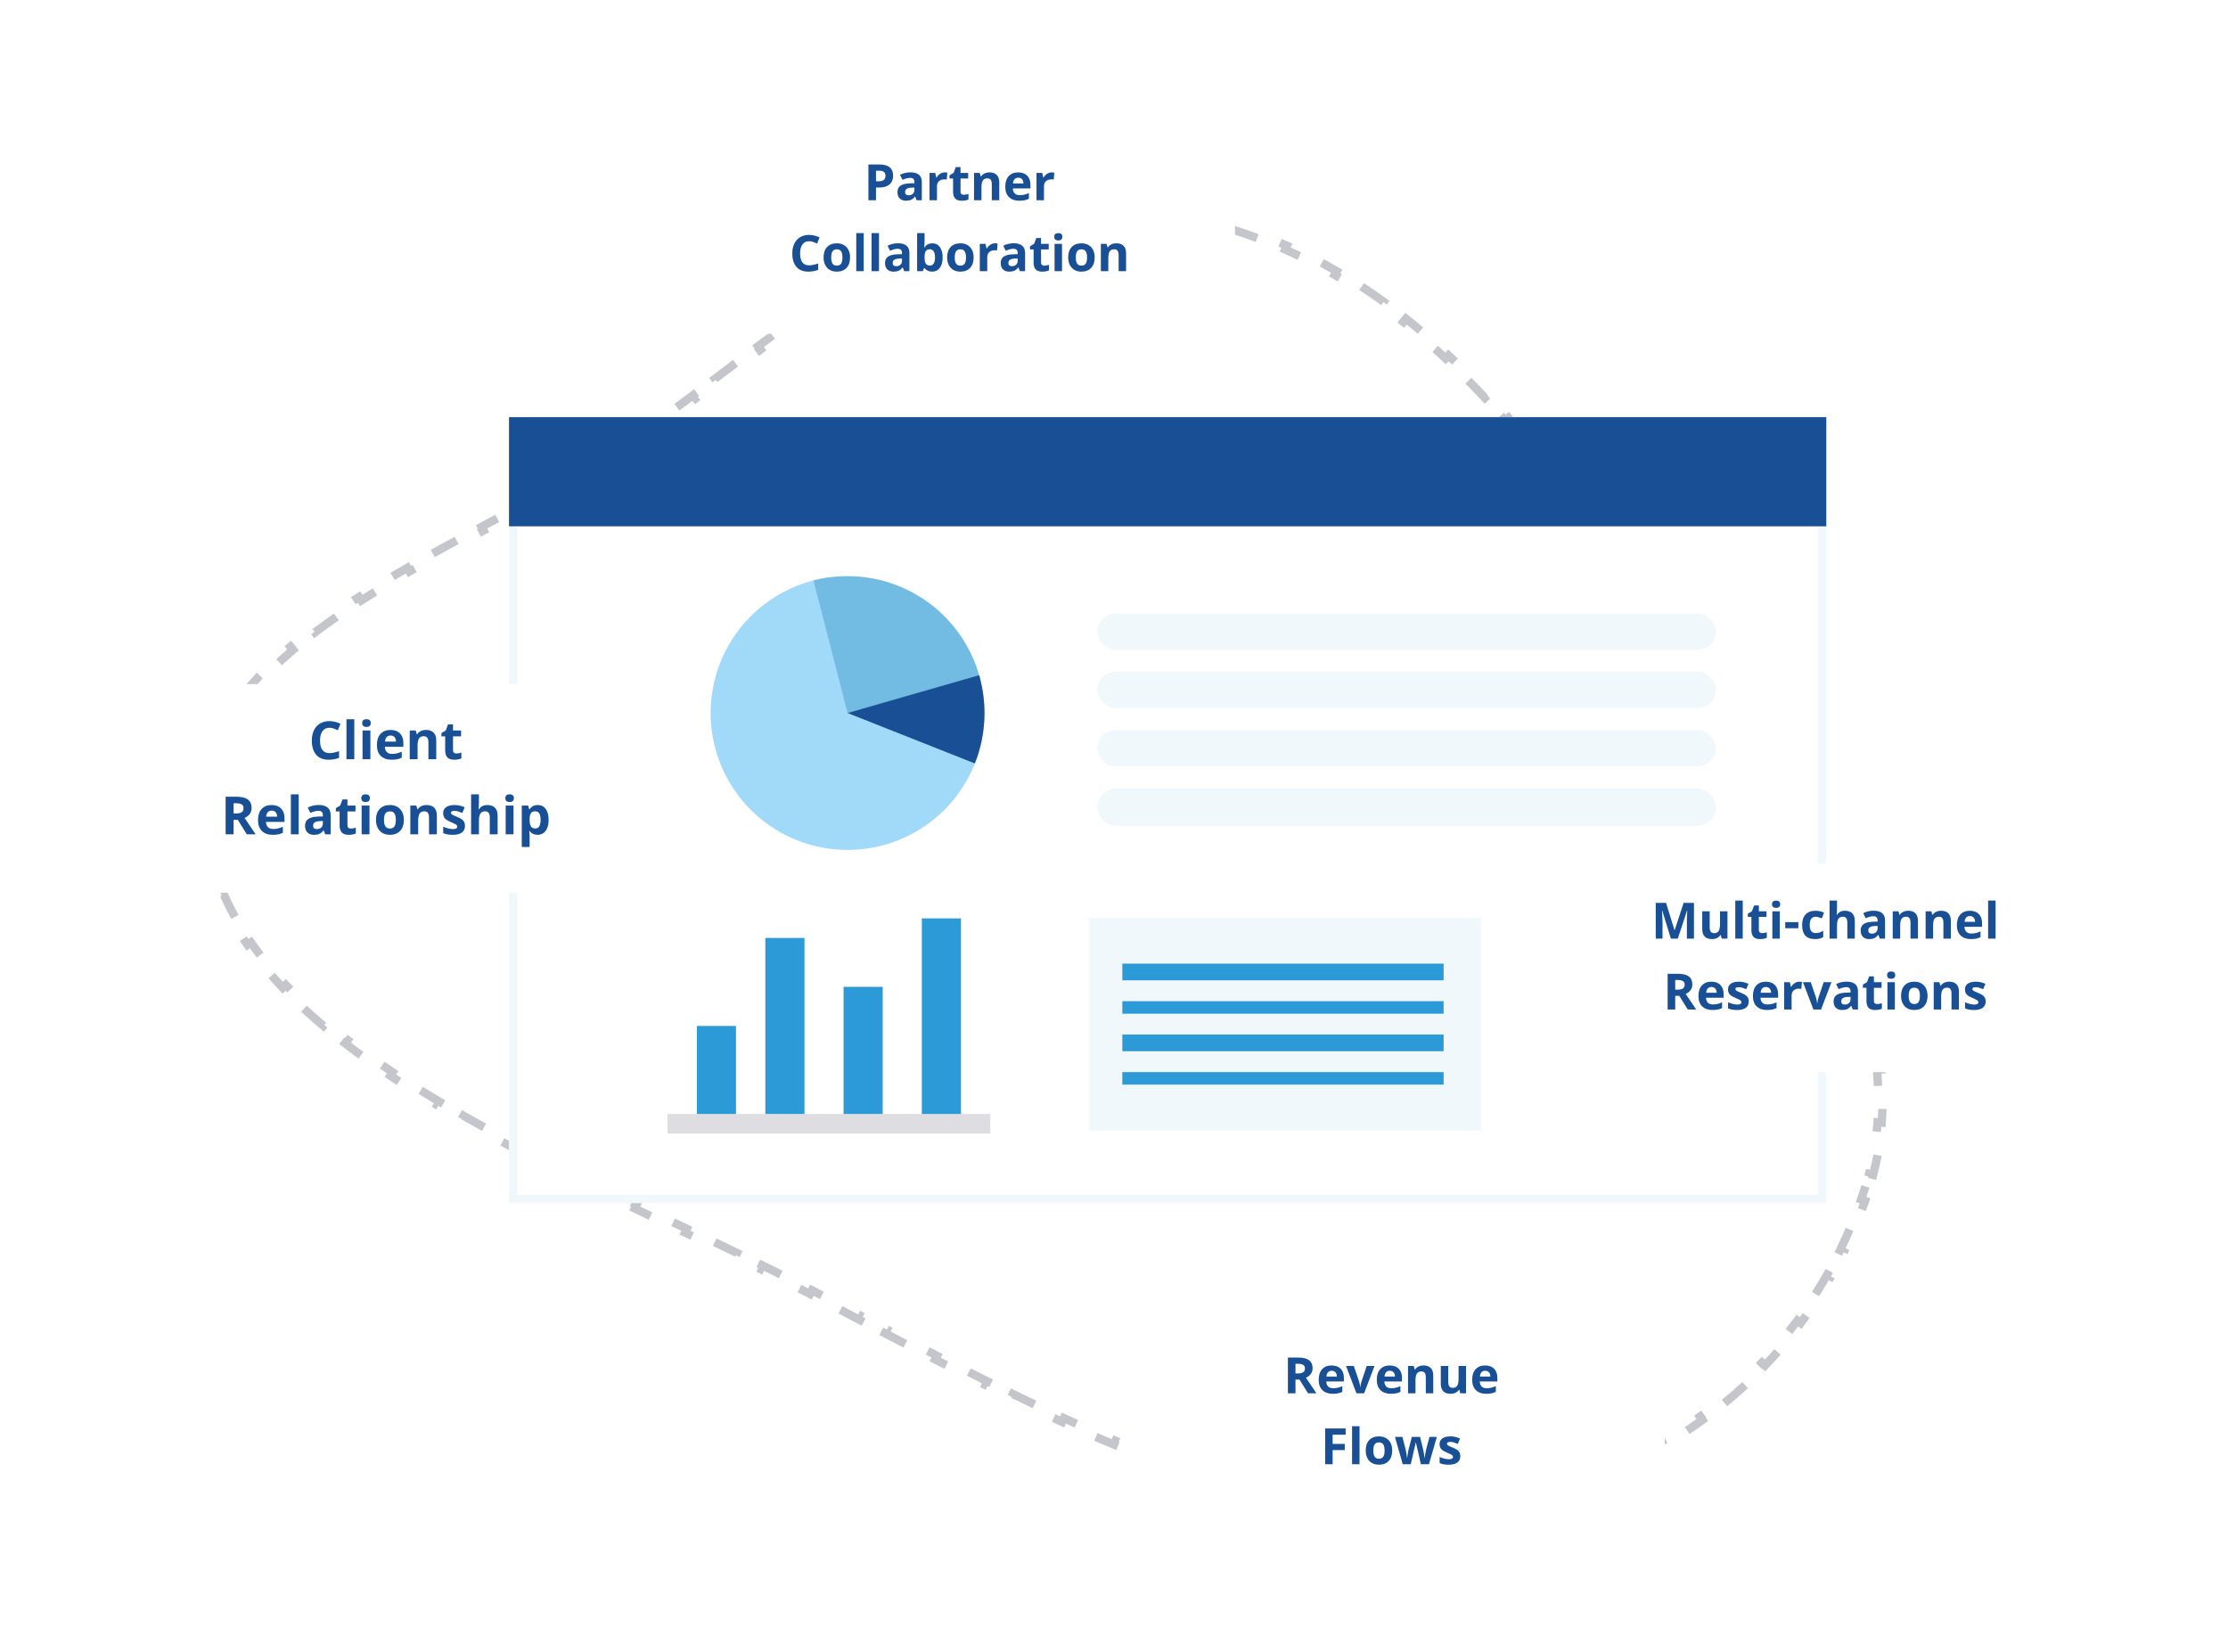 <?xml version="1.0" encoding="UTF-8"?> <svg xmlns="http://www.w3.org/2000/svg" width="534" height="396" viewBox="0 0 534 396" fill="none"><path d="M447.105 284.404C446.777 285.452 446.433 286.495 446.073 287.532L447.018 287.86C446.293 289.953 445.505 292.025 444.655 294.073L443.731 293.689C442.89 295.716 441.987 297.719 441.024 299.694L441.922 300.133C440.952 302.122 439.92 304.084 438.828 306.016L437.957 305.524C436.878 307.432 435.74 309.31 434.542 311.155L435.381 311.699C434.177 313.554 432.913 315.375 431.591 317.16L430.787 316.565C429.484 318.324 428.124 320.048 426.706 321.734L427.471 322.378C426.05 324.067 424.571 325.719 423.037 327.33L422.313 326.64C420.805 328.222 419.242 329.764 417.625 331.263L418.305 331.997C416.688 333.496 415.017 334.953 413.292 336.364L412.659 335.59C410.97 336.972 409.229 338.311 407.437 339.603L408.021 340.414C406.236 341.701 404.401 342.942 402.515 344.135L401.981 343.29C400.138 344.456 398.246 345.576 396.306 346.647L396.79 347.522C394.868 348.583 392.899 349.597 390.884 350.561L390.453 349.659C388.488 350.598 386.478 351.49 384.425 352.332L384.804 353.257C382.775 354.089 380.703 354.872 378.589 355.605L378.262 354.66C376.206 355.373 374.108 356.037 371.971 356.651L372.247 357.612C370.143 358.217 368 358.774 365.819 359.28L365.593 358.306C363.473 358.798 361.316 359.242 359.123 359.637L359.3 360.622C357.147 361.009 354.96 361.35 352.738 361.641L352.608 360.65C351.521 360.792 350.425 360.923 349.321 361.042C348.205 361.162 347.089 361.265 345.972 361.351L346.049 362.348C343.793 362.522 341.534 362.628 339.274 362.67L339.255 361.67C337.015 361.711 334.773 361.689 332.528 361.606L332.491 362.605C330.235 362.522 327.978 362.378 325.719 362.176L325.808 361.18C323.58 360.982 321.35 360.727 319.118 360.419L318.981 361.41C316.749 361.102 314.516 360.742 312.283 360.333L312.463 359.349C310.262 358.945 308.059 358.494 305.856 357.997L305.636 358.972C303.44 358.477 301.244 357.938 299.048 357.357L299.304 356.39C297.138 355.817 294.972 355.204 292.805 354.553L292.517 355.511C290.362 354.863 288.207 354.179 286.052 353.46L286.368 352.512C284.241 351.803 282.114 351.06 279.988 350.287L279.646 351.227C277.529 350.458 275.412 349.658 273.296 348.832L273.66 347.9C271.569 347.083 269.478 346.24 267.388 345.372L267.004 346.295C264.923 345.431 262.843 344.543 260.764 343.634L261.165 342.718C259.104 341.817 257.044 340.895 254.985 339.954L254.569 340.864C252.517 339.927 250.467 338.972 248.418 338.001L248.846 337.097C246.81 336.133 244.776 335.154 242.743 334.161L242.305 335.06C240.275 334.069 238.248 333.066 236.223 332.052L236.67 331.158C234.652 330.148 232.636 329.128 230.621 328.1L230.167 328.991C228.153 327.963 226.142 326.928 224.133 325.888L224.593 325C222.586 323.961 220.581 322.916 218.578 321.869L218.115 322.755C216.109 321.706 214.106 320.655 212.106 319.603L212.572 318.718C211.201 317.997 209.831 317.276 208.462 316.556C207.831 316.223 207.199 315.891 206.568 315.559L206.103 316.444C204.097 315.388 202.094 314.335 200.095 313.287L200.559 312.402C199.557 311.876 198.555 311.352 197.554 310.829C196.574 310.317 195.588 309.806 194.597 309.296L194.139 310.185C192.175 309.174 190.19 308.167 188.188 307.162L188.637 306.268C186.658 305.275 184.662 304.284 182.652 303.295L182.211 304.192C180.224 303.214 178.224 302.238 176.214 301.262L176.65 300.362C174.655 299.394 172.65 298.426 170.637 297.458L170.203 298.359C168.204 297.397 166.197 296.435 164.186 295.472L164.618 294.57C163.84 294.197 163.061 293.825 162.282 293.452C161.056 292.864 159.828 292.276 158.599 291.687L158.167 292.589C156.162 291.628 154.156 290.666 152.151 289.7L152.585 288.799C150.581 287.834 148.579 286.866 146.581 285.894L146.144 286.793C144.141 285.819 142.142 284.841 140.151 283.858L140.593 282.962C138.596 281.976 136.606 280.986 134.627 279.991L134.177 280.884C132.184 279.882 130.201 278.874 128.23 277.859L128.688 276.97C126.705 275.949 124.736 274.922 122.783 273.887L122.315 274.77C120.339 273.723 118.379 272.668 116.439 271.604L116.919 270.727C114.961 269.654 113.022 268.571 111.107 267.479L110.612 268.347C108.665 267.237 106.741 266.116 104.845 264.984L105.358 264.126C103.437 262.979 101.545 261.821 99.684 260.651L99.152 261.498C97.251 260.302 95.382 259.093 93.549 257.87L94.105 257.038C92.243 255.795 90.42 254.538 88.639 253.266L88.058 254.08C86.227 252.772 84.441 251.447 82.702 250.105L83.313 249.314C81.543 247.947 79.823 246.562 78.159 245.158L77.514 245.922C75.789 244.466 74.121 242.989 72.516 241.488L73.199 240.758C71.564 239.229 69.996 237.677 68.499 236.1L67.774 236.788C66.222 235.153 64.746 233.491 63.352 231.799L64.123 231.163C62.706 229.445 61.376 227.698 60.137 225.92L59.317 226.491C58.03 224.645 56.841 222.764 55.755 220.846L56.625 220.353C55.538 218.434 54.557 216.479 53.689 214.486L52.772 214.885C51.882 212.842 51.108 210.759 50.458 208.633L51.414 208.34C51.095 207.296 50.805 206.242 50.547 205.177C50.279 204.07 50.052 202.979 49.863 201.903L48.878 202.075C48.475 199.772 48.247 197.533 48.183 195.355L49.182 195.326C49.116 193.063 49.231 190.87 49.514 188.741L48.522 188.61C48.824 186.341 49.311 184.141 49.968 182.005L50.924 182.3C51.572 180.196 52.39 178.154 53.364 176.167L52.466 175.727C53.45 173.72 54.588 171.771 55.865 169.875L56.694 170.433C57.91 168.628 59.257 166.868 60.721 165.149L59.96 164.501C61.398 162.813 62.945 161.168 64.589 159.559L65.288 160.274C66.852 158.743 68.507 157.245 70.243 155.775L69.596 155.012C71.291 153.577 73.059 152.171 74.891 150.789L75.493 151.587C77.254 150.259 79.076 148.953 80.949 147.666L80.383 146.841C82.223 145.577 84.111 144.333 86.038 143.104L86.576 143.948C88.45 142.753 90.362 141.574 92.306 140.406L91.791 139.549C93.711 138.396 95.659 137.254 97.63 136.123L98.128 136.99C100.071 135.874 102.035 134.767 104.014 133.666L103.528 132.792C105.493 131.699 107.472 130.612 109.457 129.529L109.936 130.407C111.914 129.328 113.898 128.253 115.883 127.179L115.407 126.3C115.729 126.125 116.052 125.951 116.374 125.776C118.038 124.876 119.701 123.976 121.358 123.076L121.836 123.954C123.828 122.872 125.812 121.788 127.782 120.7L127.299 119.825C129.287 118.727 131.259 117.626 133.208 116.518L133.702 117.387C135.683 116.261 137.642 115.128 139.57 113.985L139.059 113.125C141.024 111.96 142.955 110.786 144.845 109.599L145.377 110.445C146.34 109.84 147.292 109.232 148.234 108.62C149.14 108.03 150.043 107.433 150.944 106.828L150.387 105.998C152.173 104.8 153.95 103.573 155.72 102.325L156.296 103.142C158.059 101.898 159.815 100.633 161.565 99.353L160.975 98.546C162.713 97.275 164.446 95.989 166.178 94.692L166.777 95.493C168.504 94.201 170.228 92.899 171.952 91.594L171.349 90.797C172.112 90.22 172.875 89.642 173.638 89.064C174.594 88.339 175.552 87.613 176.51 86.888L177.113 87.686C178.833 86.385 180.555 85.087 182.282 83.797L181.684 82.996C183.413 81.704 185.148 80.419 186.891 79.148L187.48 79.956C189.221 78.686 190.969 77.43 192.727 76.193L192.152 75.375C193.919 74.132 195.696 72.908 197.487 71.709L198.043 72.54C199.832 71.342 201.633 70.169 203.449 69.028L202.916 68.181C204.746 67.031 206.591 65.912 208.454 64.829L208.956 65.694C210.813 64.615 212.687 63.573 214.581 62.574L214.115 61.69C216.025 60.683 217.955 59.719 219.909 58.804L220.333 59.709C222.271 58.801 224.231 57.943 226.216 57.139L225.841 56.212C227.836 55.403 229.857 54.649 231.906 53.956L232.227 54.903C234.243 54.22 236.286 53.597 238.358 53.038L238.097 52.072C240.169 51.514 242.271 51.019 244.404 50.594L244.6 51.574C246.672 51.161 248.775 50.814 250.911 50.538L250.783 49.546C252.898 49.273 255.044 49.07 257.225 48.94L257.284 49.938C259.388 49.813 261.524 49.758 263.693 49.777L263.702 48.777C265.825 48.796 267.979 48.885 270.167 49.049L270.093 50.046C272.182 50.202 274.303 50.427 276.457 50.724L276.594 49.734C278.688 50.023 280.814 50.38 282.971 50.808L282.777 51.789C283.823 51.996 284.878 52.221 285.941 52.463C287.033 52.712 288.116 52.974 289.19 53.25L289.439 52.282C291.628 52.844 293.778 53.461 295.89 54.131L295.588 55.085C297.72 55.761 299.814 56.491 301.871 57.273L302.226 56.338C304.334 57.139 306.403 57.993 308.435 58.898L308.028 59.811C310.068 60.719 312.071 61.679 314.038 62.687L314.494 61.797C316.494 62.822 318.457 63.897 320.385 65.018L319.883 65.882C321.808 67.001 323.698 68.168 325.555 69.378L326.101 68.54C327.979 69.764 329.823 71.032 331.635 72.341L331.049 73.152C332.852 74.455 334.623 75.799 336.365 77.182L336.986 76.398C338.739 77.79 340.461 79.22 342.155 80.685L341.501 81.442C343.182 82.896 344.836 84.386 346.463 85.909L347.146 85.178C348.779 86.706 350.386 88.266 351.967 89.854L351.258 90.56C352.828 92.136 354.373 93.741 355.895 95.372L356.626 94.689C358.152 96.324 359.654 97.983 361.136 99.665L360.385 100.326C361.857 101.998 363.308 103.691 364.741 105.405L365.508 104.763C366.943 106.48 368.358 108.215 369.755 109.966L368.974 110.59C370.365 112.333 371.739 114.093 373.097 115.866L373.891 115.258C375.252 117.035 376.597 118.824 377.929 120.624L377.125 121.219C378.453 123.015 379.768 124.822 381.071 126.636L381.883 126.053C383.19 127.873 384.484 129.7 385.768 131.531L384.949 132.105C386.234 133.938 387.508 135.776 388.774 137.615L389.598 137.048C390.87 138.896 392.133 140.746 393.389 142.593L392.561 143.155C393.823 145.011 395.077 146.865 396.325 148.715L397.154 148.155C397.864 149.206 398.571 150.255 399.278 151.302C399.822 152.11 400.366 152.917 400.91 153.721L400.081 154.281C401.339 156.145 402.593 158.001 403.845 159.845L404.672 159.283C405.937 161.146 407.2 162.997 408.462 164.832L407.638 165.398C408.274 166.323 408.91 167.244 409.546 168.16C410.151 169.031 410.753 169.902 411.352 170.775L412.176 170.209C413.379 171.961 414.57 173.717 415.748 175.476L414.917 176.032C416.098 177.797 417.265 179.564 418.415 181.334L419.253 180.789C420.413 182.573 421.556 184.36 422.679 186.149L421.832 186.681C422.962 188.482 424.072 190.284 425.16 192.088L426.016 191.572C427.117 193.397 428.195 195.224 429.246 197.051L428.38 197.55C429.441 199.394 430.476 201.239 431.482 203.084L432.36 202.606C433.381 204.48 434.373 206.355 435.331 208.229L434.441 208.684C435.411 210.58 436.346 212.475 437.244 214.369L438.148 213.94C439.064 215.871 439.942 217.801 440.778 219.73L439.86 220.127C440.708 222.082 441.512 224.033 442.269 225.981L443.201 225.619C443.977 227.614 444.704 229.607 445.38 231.596L444.433 231.918C445.116 233.931 445.746 235.939 446.318 237.942L447.279 237.668C447.867 239.728 448.395 241.784 448.859 243.834L447.884 244.055C448.351 246.123 448.753 248.185 449.083 250.238L450.071 250.079C450.411 252.19 450.677 254.293 450.865 256.389L449.869 256.478C450.058 258.581 450.167 260.674 450.192 262.757L451.192 262.745C451.218 264.874 451.156 266.994 451.003 269.104L450.006 269.031C449.854 271.119 449.612 273.195 449.273 275.259L450.26 275.42C449.918 277.507 449.479 279.581 448.939 281.643L447.972 281.39C447.708 282.398 447.419 283.402 447.105 284.404Z" stroke="#8C8E9B" stroke-opacity="0.5" stroke-width="2" stroke-dasharray="6.53 6.53"></path><rect x="122" y="100" width="315.722" height="188.386" fill="white"></rect><rect x="123" y="101" width="313.722" height="186.386" fill="white" stroke="#F0F8FC" stroke-width="2"></rect><rect x="122" y="100" width="315.722" height="26.165" fill="#194F94"></rect><rect x="159.992" y="267.039" width="77.36" height="4.688" fill="#DDDDE2"></rect><rect x="167.022" y="245.938" width="9.377" height="21.098" fill="#2B9AD6"></rect><rect x="183.434" y="224.84" width="9.377" height="42.196" fill="#2B9AD6"></rect><rect x="202.186" y="236.562" width="9.377" height="30.475" fill="#2B9AD6"></rect><rect x="220.943" y="220.152" width="9.377" height="46.885" fill="#2B9AD6"></rect><path d="M198.356 138.457C191.751 139.43 185.6 142.395 180.724 146.955C175.848 151.515 172.479 157.454 171.066 163.979C169.653 170.504 170.263 177.305 172.816 183.474C175.368 189.642 179.742 194.886 185.352 198.505C190.962 202.124 197.543 203.945 204.216 203.727C210.888 203.509 217.335 201.26 222.697 197.282C228.059 193.304 232.08 187.786 234.223 181.463C236.367 175.14 236.531 168.314 234.695 161.896L203.142 170.925L198.356 138.457Z" fill="#A1DAF9"></path><path d="M234.927 162.762C233.855 158.587 231.971 154.665 229.383 151.218C226.796 147.771 223.554 144.868 219.845 142.674C216.135 140.48 212.03 139.039 207.763 138.431C203.496 137.824 199.151 138.063 194.976 139.135L203.138 170.923L234.927 162.762Z" fill="#72BBE2"></path><path d="M233.65 183.013C236.322 176.268 236.685 168.829 234.68 161.857L203.138 170.923L233.65 183.013Z" fill="#194F94"></path><rect x="261" y="220" width="94" height="51" fill="#F0F8FC"></rect><rect x="263" y="147.066" width="148.267" height="8.722" rx="4.361" fill="#F0F8FC"></rect><rect x="263" y="161" width="148.267" height="8.722" rx="4.361" fill="#F0F8FC"></rect><rect x="269" y="257" width="77" height="3" fill="#2B9AD6"></rect><rect x="263" y="175" width="148.267" height="8.722" rx="4.361" fill="#F0F8FC"></rect><rect x="263" y="189" width="148.267" height="8.98" rx="4.49" fill="#F0F8FC"></rect><rect x="269" y="248" width="77" height="4" fill="#2B9AD6"></rect><rect x="269" y="240" width="77" height="3" fill="#2B9AD6"></rect><rect x="269" y="231" width="77" height="4" fill="#2B9AD6"></rect><g filter="url(#filter0_d_1001_14856)"><rect x="374" y="204" width="128" height="50" rx="5" fill="white"></rect></g><path d="M400.469 225L398.406 218.279H398.354C398.428 219.646 398.465 220.559 398.465 221.016V225H396.842V216.434H399.314L401.342 222.984H401.377L403.527 216.434H406V225H404.307V220.945C404.307 220.754 404.309 220.533 404.312 220.283C404.32 220.033 404.348 219.369 404.395 218.291H404.342L402.133 225H400.469ZM412.662 225L412.422 224.162H412.328C412.137 224.467 411.865 224.703 411.514 224.871C411.162 225.035 410.762 225.117 410.312 225.117C409.543 225.117 408.963 224.912 408.572 224.502C408.182 224.088 407.986 223.494 407.986 222.721V218.449H409.773V222.275C409.773 222.748 409.857 223.104 410.025 223.342C410.193 223.576 410.461 223.693 410.828 223.693C411.328 223.693 411.689 223.527 411.912 223.195C412.135 222.859 412.246 222.305 412.246 221.531V218.449H414.033V225H412.662ZM417.695 225H415.908V215.883H417.695V225ZM422.336 223.693C422.648 223.693 423.023 223.625 423.461 223.488V224.818C423.016 225.018 422.469 225.117 421.82 225.117C421.105 225.117 420.584 224.938 420.256 224.578C419.932 224.215 419.77 223.672 419.77 222.949V219.791H418.914V219.035L419.898 218.438L420.414 217.055H421.557V218.449H423.391V219.791H421.557V222.949C421.557 223.203 421.627 223.391 421.768 223.512C421.912 223.633 422.102 223.693 422.336 223.693ZM424.715 216.756C424.715 216.174 425.039 215.883 425.688 215.883C426.336 215.883 426.66 216.174 426.66 216.756C426.66 217.033 426.578 217.25 426.414 217.406C426.254 217.559 426.012 217.635 425.688 217.635C425.039 217.635 424.715 217.342 424.715 216.756ZM426.578 225H424.791V218.449H426.578V225ZM427.879 222.516V221.051H431.025V222.516H427.879ZM434.986 225.117C432.947 225.117 431.928 223.998 431.928 221.76C431.928 220.646 432.205 219.797 432.76 219.211C433.314 218.621 434.109 218.326 435.145 218.326C435.902 218.326 436.582 218.475 437.184 218.771L436.656 220.154C436.375 220.041 436.113 219.949 435.871 219.879C435.629 219.805 435.387 219.768 435.145 219.768C434.215 219.768 433.75 220.428 433.75 221.748C433.75 223.029 434.215 223.67 435.145 223.67C435.488 223.67 435.807 223.625 436.1 223.535C436.393 223.441 436.686 223.297 436.979 223.102V224.631C436.689 224.814 436.396 224.941 436.1 225.012C435.807 225.082 435.436 225.117 434.986 225.117ZM444.549 225H442.762V221.174C442.762 220.229 442.41 219.756 441.707 219.756C441.207 219.756 440.846 219.926 440.623 220.266C440.4 220.605 440.289 221.156 440.289 221.918V225H438.502V215.883H440.289V217.74C440.289 217.885 440.275 218.225 440.248 218.76L440.207 219.287H440.301C440.699 218.646 441.332 218.326 442.199 218.326C442.969 218.326 443.553 218.533 443.951 218.947C444.35 219.361 444.549 219.955 444.549 220.729V225ZM450.549 225L450.203 224.109H450.156C449.855 224.488 449.545 224.752 449.225 224.9C448.908 225.045 448.494 225.117 447.982 225.117C447.354 225.117 446.857 224.938 446.494 224.578C446.135 224.219 445.955 223.707 445.955 223.043C445.955 222.348 446.197 221.836 446.682 221.508C447.17 221.176 447.904 220.992 448.885 220.957L450.021 220.922V220.635C450.021 219.971 449.682 219.639 449.002 219.639C448.479 219.639 447.863 219.797 447.156 220.113L446.564 218.906C447.318 218.512 448.154 218.314 449.072 218.314C449.951 218.314 450.625 218.506 451.094 218.889C451.562 219.271 451.797 219.854 451.797 220.635V225H450.549ZM450.021 221.965L449.33 221.988C448.811 222.004 448.424 222.098 448.17 222.27C447.916 222.441 447.789 222.703 447.789 223.055C447.789 223.559 448.078 223.811 448.656 223.811C449.07 223.811 449.4 223.691 449.646 223.453C449.896 223.215 450.021 222.898 450.021 222.504V221.965ZM459.689 225H457.902V221.174C457.902 220.701 457.818 220.348 457.65 220.113C457.482 219.875 457.215 219.756 456.848 219.756C456.348 219.756 455.986 219.924 455.764 220.26C455.541 220.592 455.43 221.145 455.43 221.918V225H453.643V218.449H455.008L455.248 219.287H455.348C455.547 218.971 455.82 218.732 456.168 218.572C456.52 218.408 456.918 218.326 457.363 218.326C458.125 218.326 458.703 218.533 459.098 218.947C459.492 219.357 459.689 219.951 459.689 220.729V225ZM467.576 225H465.789V221.174C465.789 220.701 465.705 220.348 465.537 220.113C465.369 219.875 465.102 219.756 464.734 219.756C464.234 219.756 463.873 219.924 463.65 220.26C463.428 220.592 463.316 221.145 463.316 221.918V225H461.529V218.449H462.895L463.135 219.287H463.234C463.434 218.971 463.707 218.732 464.055 218.572C464.406 218.408 464.805 218.326 465.25 218.326C466.012 218.326 466.59 218.533 466.984 218.947C467.379 219.357 467.576 219.951 467.576 220.729V225ZM472.129 219.598C471.75 219.598 471.453 219.719 471.238 219.961C471.023 220.199 470.9 220.539 470.869 220.98H473.377C473.369 220.539 473.254 220.199 473.031 219.961C472.809 219.719 472.508 219.598 472.129 219.598ZM472.381 225.117C471.326 225.117 470.502 224.826 469.908 224.244C469.314 223.662 469.018 222.838 469.018 221.771C469.018 220.674 469.291 219.826 469.838 219.229C470.389 218.627 471.148 218.326 472.117 218.326C473.043 218.326 473.764 218.59 474.279 219.117C474.795 219.645 475.053 220.373 475.053 221.303V222.17H470.828C470.848 222.678 470.998 223.074 471.279 223.359C471.561 223.645 471.955 223.787 472.463 223.787C472.857 223.787 473.23 223.746 473.582 223.664C473.934 223.582 474.301 223.451 474.684 223.271V224.654C474.371 224.811 474.037 224.926 473.682 225C473.326 225.078 472.893 225.117 472.381 225.117ZM478.293 225H476.506V215.883H478.293V225ZM401.512 237.236H402.098C402.672 237.236 403.096 237.141 403.369 236.949C403.643 236.758 403.779 236.457 403.779 236.047C403.779 235.641 403.639 235.352 403.357 235.18C403.08 235.008 402.648 234.922 402.062 234.922H401.512V237.236ZM401.512 238.713V242H399.695V233.434H402.191C403.355 233.434 404.217 233.646 404.775 234.072C405.334 234.494 405.613 235.137 405.613 236C405.613 236.504 405.475 236.953 405.197 237.348C404.92 237.738 404.527 238.045 404.02 238.268C405.309 240.193 406.148 241.438 406.539 242H404.523L402.479 238.713H401.512ZM410.189 236.598C409.811 236.598 409.514 236.719 409.299 236.961C409.084 237.199 408.961 237.539 408.93 237.98H411.438C411.43 237.539 411.314 237.199 411.092 236.961C410.869 236.719 410.568 236.598 410.189 236.598ZM410.441 242.117C409.387 242.117 408.562 241.826 407.969 241.244C407.375 240.662 407.078 239.838 407.078 238.771C407.078 237.674 407.352 236.826 407.898 236.229C408.449 235.627 409.209 235.326 410.178 235.326C411.104 235.326 411.824 235.59 412.34 236.117C412.855 236.645 413.113 237.373 413.113 238.303V239.17H408.889C408.908 239.678 409.059 240.074 409.34 240.359C409.621 240.645 410.016 240.787 410.523 240.787C410.918 240.787 411.291 240.746 411.643 240.664C411.994 240.582 412.361 240.451 412.744 240.271V241.654C412.432 241.811 412.098 241.926 411.742 242C411.387 242.078 410.953 242.117 410.441 242.117ZM419.137 240.055C419.137 240.727 418.902 241.238 418.434 241.59C417.969 241.941 417.271 242.117 416.342 242.117C415.865 242.117 415.459 242.084 415.123 242.018C414.787 241.955 414.473 241.861 414.18 241.736V240.26C414.512 240.416 414.885 240.547 415.299 240.652C415.717 240.758 416.084 240.811 416.4 240.811C417.049 240.811 417.373 240.623 417.373 240.248C417.373 240.107 417.33 239.994 417.244 239.908C417.158 239.818 417.01 239.719 416.799 239.609C416.588 239.496 416.307 239.365 415.955 239.217C415.451 239.006 415.08 238.811 414.842 238.631C414.607 238.451 414.436 238.246 414.326 238.016C414.221 237.781 414.168 237.494 414.168 237.154C414.168 236.572 414.393 236.123 414.842 235.807C415.295 235.486 415.936 235.326 416.764 235.326C417.553 235.326 418.32 235.498 419.066 235.842L418.527 237.131C418.199 236.99 417.893 236.875 417.607 236.785C417.322 236.695 417.031 236.65 416.734 236.65C416.207 236.65 415.943 236.793 415.943 237.078C415.943 237.238 416.027 237.377 416.195 237.494C416.367 237.611 416.74 237.785 417.314 238.016C417.826 238.223 418.201 238.416 418.439 238.596C418.678 238.775 418.854 238.982 418.967 239.217C419.08 239.451 419.137 239.73 419.137 240.055ZM423.244 236.598C422.865 236.598 422.568 236.719 422.354 236.961C422.139 237.199 422.016 237.539 421.984 237.98H424.492C424.484 237.539 424.369 237.199 424.146 236.961C423.924 236.719 423.623 236.598 423.244 236.598ZM423.496 242.117C422.441 242.117 421.617 241.826 421.023 241.244C420.43 240.662 420.133 239.838 420.133 238.771C420.133 237.674 420.406 236.826 420.953 236.229C421.504 235.627 422.264 235.326 423.232 235.326C424.158 235.326 424.879 235.59 425.395 236.117C425.91 236.645 426.168 237.373 426.168 238.303V239.17H421.943C421.963 239.678 422.113 240.074 422.395 240.359C422.676 240.645 423.07 240.787 423.578 240.787C423.973 240.787 424.346 240.746 424.697 240.664C425.049 240.582 425.416 240.451 425.799 240.271V241.654C425.486 241.811 425.152 241.926 424.797 242C424.441 242.078 424.008 242.117 423.496 242.117ZM431.277 235.326C431.52 235.326 431.721 235.344 431.881 235.379L431.746 237.055C431.602 237.016 431.426 236.996 431.219 236.996C430.648 236.996 430.203 237.143 429.883 237.436C429.566 237.729 429.408 238.139 429.408 238.666V242H427.621V235.449H428.975L429.238 236.551H429.326C429.529 236.184 429.803 235.889 430.146 235.666C430.494 235.439 430.871 235.326 431.277 235.326ZM434.629 242L432.133 235.449H434.002L435.268 239.182C435.408 239.654 435.496 240.102 435.531 240.523H435.566C435.586 240.148 435.674 239.701 435.83 239.182L437.09 235.449H438.959L436.463 242H434.629ZM444.062 242L443.717 241.109H443.67C443.369 241.488 443.059 241.752 442.738 241.9C442.422 242.045 442.008 242.117 441.496 242.117C440.867 242.117 440.371 241.938 440.008 241.578C439.648 241.219 439.469 240.707 439.469 240.043C439.469 239.348 439.711 238.836 440.195 238.508C440.684 238.176 441.418 237.992 442.398 237.957L443.535 237.922V237.635C443.535 236.971 443.195 236.639 442.516 236.639C441.992 236.639 441.377 236.797 440.67 237.113L440.078 235.906C440.832 235.512 441.668 235.314 442.586 235.314C443.465 235.314 444.139 235.506 444.607 235.889C445.076 236.271 445.311 236.854 445.311 237.635V242H444.062ZM443.535 238.965L442.844 238.988C442.324 239.004 441.938 239.098 441.684 239.27C441.43 239.441 441.303 239.703 441.303 240.055C441.303 240.559 441.592 240.811 442.17 240.811C442.584 240.811 442.914 240.691 443.16 240.453C443.41 240.215 443.535 239.898 443.535 239.504V238.965ZM449.916 240.693C450.229 240.693 450.604 240.625 451.041 240.488V241.818C450.596 242.018 450.049 242.117 449.4 242.117C448.686 242.117 448.164 241.938 447.836 241.578C447.512 241.215 447.35 240.672 447.35 239.949V236.791H446.494V236.035L447.479 235.438L447.994 234.055H449.137V235.449H450.971V236.791H449.137V239.949C449.137 240.203 449.207 240.391 449.348 240.512C449.492 240.633 449.682 240.693 449.916 240.693ZM452.295 233.756C452.295 233.174 452.619 232.883 453.268 232.883C453.916 232.883 454.24 233.174 454.24 233.756C454.24 234.033 454.158 234.25 453.994 234.406C453.834 234.559 453.592 234.635 453.268 234.635C452.619 234.635 452.295 234.342 452.295 233.756ZM454.158 242H452.371V235.449H454.158V242ZM457.463 238.713C457.463 239.361 457.568 239.852 457.779 240.184C457.994 240.516 458.342 240.682 458.822 240.682C459.299 240.682 459.641 240.518 459.848 240.189C460.059 239.857 460.164 239.365 460.164 238.713C460.164 238.064 460.059 237.578 459.848 237.254C459.637 236.93 459.291 236.768 458.811 236.768C458.334 236.768 457.99 236.93 457.779 237.254C457.568 237.574 457.463 238.061 457.463 238.713ZM461.992 238.713C461.992 239.779 461.711 240.613 461.148 241.215C460.586 241.816 459.803 242.117 458.799 242.117C458.17 242.117 457.615 241.98 457.135 241.707C456.654 241.43 456.285 241.033 456.027 240.518C455.77 240.002 455.641 239.4 455.641 238.713C455.641 237.643 455.92 236.811 456.479 236.217C457.037 235.623 457.822 235.326 458.834 235.326C459.463 235.326 460.018 235.463 460.498 235.736C460.979 236.01 461.348 236.402 461.605 236.914C461.863 237.426 461.992 238.025 461.992 238.713ZM469.516 242H467.729V238.174C467.729 237.701 467.645 237.348 467.477 237.113C467.309 236.875 467.041 236.756 466.674 236.756C466.174 236.756 465.812 236.924 465.59 237.26C465.367 237.592 465.256 238.145 465.256 238.918V242H463.469V235.449H464.834L465.074 236.287H465.174C465.373 235.971 465.646 235.732 465.994 235.572C466.346 235.408 466.744 235.326 467.189 235.326C467.951 235.326 468.529 235.533 468.924 235.947C469.318 236.357 469.516 236.951 469.516 237.729V242ZM475.926 240.055C475.926 240.727 475.691 241.238 475.223 241.59C474.758 241.941 474.061 242.117 473.131 242.117C472.654 242.117 472.248 242.084 471.912 242.018C471.576 241.955 471.262 241.861 470.969 241.736V240.26C471.301 240.416 471.674 240.547 472.088 240.652C472.506 240.758 472.873 240.811 473.189 240.811C473.838 240.811 474.162 240.623 474.162 240.248C474.162 240.107 474.119 239.994 474.033 239.908C473.947 239.818 473.799 239.719 473.588 239.609C473.377 239.496 473.096 239.365 472.744 239.217C472.24 239.006 471.869 238.811 471.631 238.631C471.396 238.451 471.225 238.246 471.115 238.016C471.01 237.781 470.957 237.494 470.957 237.154C470.957 236.572 471.182 236.123 471.631 235.807C472.084 235.486 472.725 235.326 473.553 235.326C474.342 235.326 475.109 235.498 475.855 235.842L475.316 237.131C474.988 236.99 474.682 236.875 474.396 236.785C474.111 236.695 473.82 236.65 473.523 236.65C472.996 236.65 472.732 236.793 472.732 237.078C472.732 237.238 472.816 237.377 472.984 237.494C473.156 237.611 473.529 237.785 474.104 238.016C474.615 238.223 474.99 238.416 475.229 238.596C475.467 238.775 475.643 238.982 475.756 239.217C475.869 239.451 475.926 239.73 475.926 240.055Z" fill="#194F94"></path><g filter="url(#filter1_d_1001_14856)"><rect x="269" y="313" width="128" height="50" rx="5" fill="white"></rect></g><path d="M310.496 329.236H311.082C311.656 329.236 312.08 329.141 312.354 328.949C312.627 328.758 312.764 328.457 312.764 328.047C312.764 327.641 312.623 327.352 312.342 327.18C312.064 327.008 311.633 326.922 311.047 326.922H310.496V329.236ZM310.496 330.713V334H308.68V325.434H311.176C312.34 325.434 313.201 325.646 313.76 326.072C314.318 326.494 314.598 327.137 314.598 328C314.598 328.504 314.459 328.953 314.182 329.348C313.904 329.738 313.512 330.045 313.004 330.268C314.293 332.193 315.133 333.438 315.523 334H313.508L311.463 330.713H310.496ZM319.174 328.598C318.795 328.598 318.498 328.719 318.283 328.961C318.068 329.199 317.945 329.539 317.914 329.98H320.422C320.414 329.539 320.299 329.199 320.076 328.961C319.854 328.719 319.553 328.598 319.174 328.598ZM319.426 334.117C318.371 334.117 317.547 333.826 316.953 333.244C316.359 332.662 316.062 331.838 316.062 330.771C316.062 329.674 316.336 328.826 316.883 328.229C317.434 327.627 318.193 327.326 319.162 327.326C320.088 327.326 320.809 327.59 321.324 328.117C321.84 328.645 322.098 329.373 322.098 330.303V331.17H317.873C317.893 331.678 318.043 332.074 318.324 332.359C318.605 332.645 319 332.787 319.508 332.787C319.902 332.787 320.275 332.746 320.627 332.664C320.979 332.582 321.346 332.451 321.729 332.271V333.654C321.416 333.811 321.082 333.926 320.727 334C320.371 334.078 319.938 334.117 319.426 334.117ZM325.109 334L322.613 327.449H324.482L325.748 331.182C325.889 331.654 325.977 332.102 326.012 332.523H326.047C326.066 332.148 326.154 331.701 326.311 331.182L327.57 327.449H329.439L326.943 334H325.109ZM333.096 328.598C332.717 328.598 332.42 328.719 332.205 328.961C331.99 329.199 331.867 329.539 331.836 329.98H334.344C334.336 329.539 334.221 329.199 333.998 328.961C333.775 328.719 333.475 328.598 333.096 328.598ZM333.348 334.117C332.293 334.117 331.469 333.826 330.875 333.244C330.281 332.662 329.984 331.838 329.984 330.771C329.984 329.674 330.258 328.826 330.805 328.229C331.355 327.627 332.115 327.326 333.084 327.326C334.01 327.326 334.73 327.59 335.246 328.117C335.762 328.645 336.02 329.373 336.02 330.303V331.17H331.795C331.814 331.678 331.965 332.074 332.246 332.359C332.527 332.645 332.922 332.787 333.43 332.787C333.824 332.787 334.197 332.746 334.549 332.664C334.9 332.582 335.268 332.451 335.65 332.271V333.654C335.338 333.811 335.004 333.926 334.648 334C334.293 334.078 333.859 334.117 333.348 334.117ZM343.52 334H341.732V330.174C341.732 329.701 341.648 329.348 341.48 329.113C341.312 328.875 341.045 328.756 340.678 328.756C340.178 328.756 339.816 328.924 339.594 329.26C339.371 329.592 339.26 330.145 339.26 330.918V334H337.473V327.449H338.838L339.078 328.287H339.178C339.377 327.971 339.65 327.732 339.998 327.572C340.35 327.408 340.748 327.326 341.193 327.326C341.955 327.326 342.533 327.533 342.928 327.947C343.322 328.357 343.52 328.951 343.52 329.729V334ZM350 334L349.76 333.162H349.666C349.475 333.467 349.203 333.703 348.852 333.871C348.5 334.035 348.1 334.117 347.65 334.117C346.881 334.117 346.301 333.912 345.91 333.502C345.52 333.088 345.324 332.494 345.324 331.721V327.449H347.111V331.275C347.111 331.748 347.195 332.104 347.363 332.342C347.531 332.576 347.799 332.693 348.166 332.693C348.666 332.693 349.027 332.527 349.25 332.195C349.473 331.859 349.584 331.305 349.584 330.531V327.449H351.371V334H350ZM355.959 328.598C355.58 328.598 355.283 328.719 355.068 328.961C354.854 329.199 354.73 329.539 354.699 329.98H357.207C357.199 329.539 357.084 329.199 356.861 328.961C356.639 328.719 356.338 328.598 355.959 328.598ZM356.211 334.117C355.156 334.117 354.332 333.826 353.738 333.244C353.145 332.662 352.848 331.838 352.848 330.771C352.848 329.674 353.121 328.826 353.668 328.229C354.219 327.627 354.979 327.326 355.947 327.326C356.873 327.326 357.594 327.59 358.109 328.117C358.625 328.645 358.883 329.373 358.883 330.303V331.17H354.658C354.678 331.678 354.828 332.074 355.109 332.359C355.391 332.645 355.785 332.787 356.293 332.787C356.688 332.787 357.061 332.746 357.412 332.664C357.764 332.582 358.131 332.451 358.514 332.271V333.654C358.201 333.811 357.867 333.926 357.512 334C357.156 334.078 356.723 334.117 356.211 334.117ZM319.402 351H317.615V342.434H322.525V343.922H319.402V346.131H322.309V347.613H319.402V351ZM325.848 351H324.061V341.883H325.848V351ZM329.152 347.713C329.152 348.361 329.258 348.852 329.469 349.184C329.684 349.516 330.031 349.682 330.512 349.682C330.988 349.682 331.33 349.518 331.537 349.189C331.748 348.857 331.854 348.365 331.854 347.713C331.854 347.064 331.748 346.578 331.537 346.254C331.326 345.93 330.98 345.768 330.5 345.768C330.023 345.768 329.68 345.93 329.469 346.254C329.258 346.574 329.152 347.061 329.152 347.713ZM333.682 347.713C333.682 348.779 333.4 349.613 332.838 350.215C332.275 350.816 331.492 351.117 330.488 351.117C329.859 351.117 329.305 350.98 328.824 350.707C328.344 350.43 327.975 350.033 327.717 349.518C327.459 349.002 327.33 348.4 327.33 347.713C327.33 346.643 327.609 345.811 328.168 345.217C328.727 344.623 329.512 344.326 330.523 344.326C331.152 344.326 331.707 344.463 332.188 344.736C332.668 345.01 333.037 345.402 333.295 345.914C333.553 346.426 333.682 347.025 333.682 347.713ZM340.543 351L340.039 348.709L339.359 345.814H339.318L338.123 351H336.201L334.338 344.449H336.119L336.875 347.35C336.996 347.869 337.119 348.586 337.244 349.5H337.279C337.295 349.203 337.363 348.732 337.484 348.088L337.578 347.59L338.387 344.449H340.355L341.123 347.59C341.139 347.676 341.162 347.803 341.193 347.971C341.229 348.139 341.262 348.318 341.293 348.51C341.324 348.697 341.352 348.883 341.375 349.066C341.402 349.246 341.418 349.391 341.422 349.5H341.457C341.492 349.219 341.555 348.834 341.645 348.346C341.734 347.854 341.799 347.521 341.838 347.35L342.623 344.449H344.375L342.488 351H340.543ZM350.006 349.055C350.006 349.727 349.771 350.238 349.303 350.59C348.838 350.941 348.141 351.117 347.211 351.117C346.734 351.117 346.328 351.084 345.992 351.018C345.656 350.955 345.342 350.861 345.049 350.736V349.26C345.381 349.416 345.754 349.547 346.168 349.652C346.586 349.758 346.953 349.811 347.27 349.811C347.918 349.811 348.242 349.623 348.242 349.248C348.242 349.107 348.199 348.994 348.113 348.908C348.027 348.818 347.879 348.719 347.668 348.609C347.457 348.496 347.176 348.365 346.824 348.217C346.32 348.006 345.949 347.811 345.711 347.631C345.477 347.451 345.305 347.246 345.195 347.016C345.09 346.781 345.037 346.494 345.037 346.154C345.037 345.572 345.262 345.123 345.711 344.807C346.164 344.486 346.805 344.326 347.633 344.326C348.422 344.326 349.189 344.498 349.936 344.842L349.396 346.131C349.068 345.99 348.762 345.875 348.477 345.785C348.191 345.695 347.9 345.65 347.604 345.65C347.076 345.65 346.812 345.793 346.812 346.078C346.812 346.238 346.896 346.377 347.064 346.494C347.236 346.611 347.609 346.785 348.184 347.016C348.695 347.223 349.07 347.416 349.309 347.596C349.547 347.775 349.723 347.982 349.836 348.217C349.949 348.451 350.006 348.73 350.006 349.055Z" fill="#194F94"></path><g filter="url(#filter2_d_1001_14856)"><rect x="28" y="161" width="128" height="50" rx="5" fill="white"></rect></g><path d="M78.966 174.453C78.247 174.453 77.69 174.725 77.296 175.267C76.902 175.805 76.705 176.556 76.705 177.521C76.705 179.53 77.458 180.534 78.966 180.534C79.598 180.534 80.364 180.376 81.263 180.059V181.661C80.524 181.969 79.699 182.123 78.787 182.123C77.477 182.123 76.475 181.727 75.781 180.934C75.087 180.137 74.739 178.996 74.739 177.509C74.739 176.573 74.91 175.753 75.251 175.051C75.592 174.345 76.08 173.805 76.717 173.431C77.358 173.053 78.107 172.864 78.966 172.864C79.84 172.864 80.719 173.076 81.602 173.499L80.986 175.051C80.649 174.891 80.311 174.751 79.97 174.632C79.629 174.513 79.294 174.453 78.966 174.453ZM84.916 182H83.037V172.414H84.916V182ZM86.814 173.332C86.814 172.72 87.155 172.414 87.837 172.414C88.518 172.414 88.859 172.72 88.859 173.332C88.859 173.624 88.773 173.852 88.6 174.016C88.432 174.176 88.177 174.256 87.837 174.256C87.155 174.256 86.814 173.948 86.814 173.332ZM88.773 182H86.894V175.113H88.773V182ZM93.603 176.32C93.204 176.32 92.892 176.447 92.666 176.702C92.44 176.953 92.311 177.31 92.278 177.774H94.915C94.907 177.31 94.785 176.953 94.551 176.702C94.317 176.447 94.001 176.32 93.603 176.32ZM93.868 182.123C92.759 182.123 91.892 181.817 91.268 181.205C90.644 180.593 90.332 179.727 90.332 178.606C90.332 177.452 90.619 176.56 91.194 175.932C91.773 175.299 92.572 174.983 93.59 174.983C94.564 174.983 95.322 175.26 95.864 175.815C96.406 176.369 96.677 177.135 96.677 178.113V179.025H92.235C92.256 179.558 92.414 179.975 92.71 180.275C93.005 180.575 93.42 180.725 93.954 180.725C94.369 180.725 94.761 180.682 95.13 180.595C95.5 180.509 95.886 180.372 96.289 180.183V181.637C95.96 181.801 95.609 181.922 95.235 182C94.862 182.082 94.406 182.123 93.868 182.123ZM104.562 182H102.683V177.977C102.683 177.48 102.595 177.109 102.418 176.862C102.242 176.612 101.96 176.486 101.574 176.486C101.049 176.486 100.669 176.663 100.435 177.016C100.201 177.365 100.084 177.946 100.084 178.76V182H98.205V175.113H99.64L99.892 175.994H99.997C100.207 175.661 100.494 175.41 100.86 175.242C101.229 175.069 101.648 174.983 102.116 174.983C102.917 174.983 103.525 175.201 103.94 175.636C104.355 176.067 104.562 176.692 104.562 177.509V182ZM109.398 180.626C109.727 180.626 110.121 180.554 110.581 180.411V181.809C110.113 182.018 109.538 182.123 108.856 182.123C108.104 182.123 107.556 181.934 107.211 181.556C106.87 181.174 106.7 180.604 106.7 179.844V176.523H105.8V175.729L106.835 175.1L107.377 173.646H108.579V175.113H110.507V176.523H108.579V179.844C108.579 180.111 108.653 180.308 108.801 180.435C108.953 180.563 109.152 180.626 109.398 180.626ZM55.987 194.992H56.603C57.207 194.992 57.652 194.891 57.94 194.69C58.227 194.488 58.371 194.172 58.371 193.741C58.371 193.314 58.223 193.01 57.928 192.829C57.636 192.649 57.182 192.558 56.566 192.558H55.987V194.992ZM55.987 196.544V200H54.077V190.993H56.702C57.925 190.993 58.831 191.217 59.418 191.665C60.006 192.108 60.299 192.784 60.299 193.692C60.299 194.221 60.154 194.694 59.862 195.109C59.57 195.519 59.158 195.842 58.624 196.076C59.979 198.101 60.862 199.409 61.273 200H59.154L57.004 196.544H55.987ZM65.111 194.32C64.712 194.32 64.4 194.447 64.174 194.702C63.948 194.953 63.819 195.31 63.786 195.774H66.423C66.415 195.31 66.293 194.953 66.059 194.702C65.825 194.447 65.509 194.32 65.111 194.32ZM65.376 200.123C64.267 200.123 63.4 199.817 62.776 199.205C62.152 198.593 61.839 197.727 61.839 196.606C61.839 195.452 62.127 194.56 62.702 193.932C63.281 193.299 64.08 192.983 65.098 192.983C66.072 192.983 66.829 193.26 67.371 193.815C67.914 194.369 68.185 195.135 68.185 196.113V197.025H63.743C63.764 197.558 63.922 197.975 64.217 198.275C64.513 198.575 64.928 198.725 65.462 198.725C65.877 198.725 66.269 198.682 66.638 198.595C67.008 198.509 67.394 198.372 67.797 198.183V199.637C67.468 199.801 67.117 199.922 66.743 200C66.369 200.082 65.913 200.123 65.376 200.123ZM71.591 200H69.713V190.414H71.591V200ZM77.943 200L77.579 199.064H77.53C77.214 199.462 76.887 199.739 76.551 199.895C76.218 200.047 75.783 200.123 75.245 200.123C74.583 200.123 74.062 199.934 73.68 199.556C73.302 199.179 73.113 198.641 73.113 197.942C73.113 197.211 73.368 196.673 73.877 196.328C74.39 195.979 75.162 195.786 76.193 195.749L77.388 195.712V195.41C77.388 194.712 77.031 194.363 76.317 194.363C75.766 194.363 75.119 194.53 74.376 194.862L73.754 193.593C74.546 193.178 75.425 192.971 76.39 192.971C77.314 192.971 78.023 193.172 78.516 193.575C79.009 193.977 79.255 194.589 79.255 195.41V200H77.943ZM77.388 196.809L76.662 196.834C76.115 196.85 75.709 196.949 75.442 197.129C75.175 197.31 75.041 197.585 75.041 197.955C75.041 198.485 75.345 198.749 75.953 198.749C76.388 198.749 76.735 198.624 76.994 198.374C77.257 198.123 77.388 197.79 77.388 197.376V196.809ZM84.097 198.626C84.426 198.626 84.82 198.554 85.28 198.411V199.809C84.812 200.018 84.237 200.123 83.555 200.123C82.803 200.123 82.255 199.934 81.91 199.556C81.569 199.174 81.399 198.604 81.399 197.844V194.523H80.499V193.729L81.534 193.1L82.076 191.646H83.278V193.113H85.206V194.523H83.278V197.844C83.278 198.111 83.352 198.308 83.5 198.435C83.651 198.563 83.851 198.626 84.097 198.626ZM86.598 191.332C86.598 190.72 86.939 190.414 87.621 190.414C88.303 190.414 88.644 190.72 88.644 191.332C88.644 191.624 88.557 191.852 88.385 192.016C88.216 192.176 87.962 192.256 87.621 192.256C86.939 192.256 86.598 191.948 86.598 191.332ZM88.557 200H86.678V193.113H88.557V200ZM92.032 196.544C92.032 197.226 92.143 197.741 92.365 198.09C92.59 198.439 92.956 198.614 93.461 198.614C93.962 198.614 94.321 198.441 94.539 198.096C94.761 197.747 94.872 197.23 94.872 196.544C94.872 195.862 94.761 195.351 94.539 195.01C94.317 194.669 93.954 194.499 93.449 194.499C92.948 194.499 92.586 194.669 92.365 195.01C92.143 195.347 92.032 195.858 92.032 196.544ZM96.794 196.544C96.794 197.665 96.498 198.542 95.907 199.174C95.315 199.807 94.492 200.123 93.436 200.123C92.775 200.123 92.192 199.979 91.687 199.692C91.182 199.4 90.794 198.984 90.522 198.441C90.251 197.899 90.116 197.267 90.116 196.544C90.116 195.419 90.41 194.544 90.997 193.92C91.584 193.295 92.41 192.983 93.473 192.983C94.135 192.983 94.718 193.127 95.223 193.414C95.728 193.702 96.116 194.115 96.387 194.653C96.658 195.191 96.794 195.821 96.794 196.544ZM104.704 200H102.825V195.977C102.825 195.48 102.737 195.109 102.56 194.862C102.383 194.612 102.102 194.486 101.716 194.486C101.19 194.486 100.81 194.663 100.576 195.016C100.342 195.365 100.225 195.946 100.225 196.76V200H98.346V193.113H99.782L100.034 193.994H100.139C100.348 193.661 100.636 193.41 101.001 193.242C101.371 193.069 101.79 192.983 102.258 192.983C103.059 192.983 103.667 193.201 104.082 193.636C104.496 194.067 104.704 194.692 104.704 195.509V200ZM111.443 197.955C111.443 198.661 111.197 199.199 110.704 199.569C110.215 199.938 109.482 200.123 108.505 200.123C108.004 200.123 107.577 200.088 107.223 200.018C106.87 199.953 106.54 199.854 106.232 199.723V198.17C106.581 198.335 106.973 198.472 107.408 198.583C107.848 198.694 108.234 198.749 108.566 198.749C109.248 198.749 109.589 198.552 109.589 198.158C109.589 198.01 109.544 197.891 109.454 197.801C109.363 197.706 109.207 197.602 108.985 197.487C108.764 197.367 108.468 197.23 108.098 197.074C107.568 196.852 107.178 196.647 106.928 196.458C106.681 196.269 106.501 196.053 106.386 195.811C106.275 195.564 106.219 195.263 106.219 194.905C106.219 194.293 106.455 193.821 106.928 193.488C107.404 193.152 108.078 192.983 108.948 192.983C109.778 192.983 110.585 193.164 111.369 193.525L110.803 194.881C110.458 194.733 110.135 194.612 109.836 194.517C109.536 194.423 109.23 194.376 108.918 194.376C108.363 194.376 108.086 194.525 108.086 194.825C108.086 194.994 108.174 195.139 108.351 195.263C108.532 195.386 108.924 195.569 109.527 195.811C110.066 196.029 110.46 196.232 110.71 196.421C110.961 196.61 111.146 196.827 111.265 197.074C111.384 197.32 111.443 197.614 111.443 197.955ZM119.267 200H117.388V195.977C117.388 194.983 117.019 194.486 116.279 194.486C115.754 194.486 115.374 194.665 115.14 195.022C114.906 195.38 114.789 195.959 114.789 196.76V200H112.91V190.414H114.789V192.367C114.789 192.519 114.774 192.876 114.745 193.439L114.702 193.994H114.801C115.22 193.32 115.885 192.983 116.797 192.983C117.606 192.983 118.22 193.201 118.639 193.636C119.058 194.072 119.267 194.696 119.267 195.509V200ZM121.121 191.332C121.121 190.72 121.462 190.414 122.144 190.414C122.826 190.414 123.167 190.72 123.167 191.332C123.167 191.624 123.08 191.852 122.908 192.016C122.74 192.176 122.485 192.256 122.144 192.256C121.462 192.256 121.121 191.948 121.121 191.332ZM123.08 200H121.202V193.113H123.08V200ZM128.841 200.123C128.031 200.123 127.397 199.83 126.937 199.242H126.838C126.904 199.817 126.937 200.15 126.937 200.24V203.031H125.058V193.113H126.586L126.851 194.006H126.937C127.376 193.324 128.027 192.983 128.89 192.983C129.703 192.983 130.34 193.297 130.8 193.926C131.26 194.554 131.49 195.427 131.49 196.544C131.49 197.279 131.381 197.918 131.163 198.46C130.949 199.002 130.643 199.415 130.245 199.698C129.847 199.982 129.379 200.123 128.841 200.123ZM128.286 194.486C127.822 194.486 127.483 194.63 127.27 194.918C127.056 195.201 126.945 195.671 126.937 196.328V196.532C126.937 197.271 127.046 197.801 127.263 198.121C127.485 198.441 127.834 198.602 128.311 198.602C129.153 198.602 129.574 197.907 129.574 196.519C129.574 195.842 129.469 195.334 129.259 194.998C129.054 194.657 128.73 194.486 128.286 194.486Z" fill="#194F94"></path><g filter="url(#filter3_d_1001_14856)"><rect x="166" y="27" width="128" height="50" rx="5" fill="white"></rect></g><path d="M209.955 43.465H210.553C211.111 43.465 211.529 43.355 211.807 43.137C212.084 42.914 212.223 42.592 212.223 42.17C212.223 41.744 212.105 41.43 211.871 41.227C211.641 41.023 211.277 40.922 210.781 40.922H209.955V43.465ZM214.057 42.105C214.057 43.027 213.768 43.732 213.189 44.221C212.615 44.709 211.797 44.953 210.734 44.953H209.955V48H208.139V39.434H210.875C211.914 39.434 212.703 39.658 213.242 40.107C213.785 40.553 214.057 41.219 214.057 42.105ZM219.693 48L219.348 47.109H219.301C219 47.488 218.689 47.752 218.369 47.9C218.053 48.045 217.639 48.117 217.127 48.117C216.498 48.117 216.002 47.938 215.639 47.578C215.279 47.219 215.1 46.707 215.1 46.043C215.1 45.348 215.342 44.836 215.826 44.508C216.314 44.176 217.049 43.992 218.029 43.957L219.166 43.922V43.635C219.166 42.971 218.826 42.639 218.146 42.639C217.623 42.639 217.008 42.797 216.301 43.113L215.709 41.906C216.463 41.512 217.299 41.315 218.217 41.315C219.096 41.315 219.77 41.506 220.238 41.889C220.707 42.272 220.941 42.853 220.941 43.635V48H219.693ZM219.166 44.965L218.475 44.988C217.955 45.004 217.568 45.098 217.314 45.27C217.061 45.441 216.934 45.703 216.934 46.055C216.934 46.559 217.223 46.81 217.801 46.81C218.215 46.81 218.545 46.691 218.791 46.453C219.041 46.215 219.166 45.898 219.166 45.504V44.965ZM226.443 41.326C226.686 41.326 226.887 41.344 227.047 41.379L226.912 43.055C226.768 43.016 226.592 42.996 226.385 42.996C225.814 42.996 225.369 43.143 225.049 43.435C224.732 43.728 224.574 44.139 224.574 44.666V48H222.787V41.449H224.141L224.404 42.551H224.492C224.695 42.184 224.969 41.889 225.312 41.666C225.66 41.44 226.037 41.326 226.443 41.326ZM230.996 46.693C231.309 46.693 231.684 46.625 232.121 46.488V47.818C231.676 48.018 231.129 48.117 230.48 48.117C229.766 48.117 229.244 47.938 228.916 47.578C228.592 47.215 228.43 46.672 228.43 45.949V42.791H227.574V42.035L228.559 41.438L229.074 40.055H230.217V41.449H232.051V42.791H230.217V45.949C230.217 46.203 230.287 46.391 230.428 46.512C230.572 46.633 230.762 46.693 230.996 46.693ZM239.498 48H237.711V44.174C237.711 43.701 237.627 43.348 237.459 43.113C237.291 42.875 237.023 42.756 236.656 42.756C236.156 42.756 235.795 42.924 235.572 43.26C235.35 43.592 235.238 44.145 235.238 44.918V48H233.451V41.449H234.816L235.057 42.287H235.156C235.355 41.971 235.629 41.732 235.977 41.572C236.328 41.408 236.727 41.326 237.172 41.326C237.934 41.326 238.512 41.533 238.906 41.947C239.301 42.357 239.498 42.951 239.498 43.728V48ZM244.051 42.598C243.672 42.598 243.375 42.719 243.16 42.961C242.945 43.199 242.822 43.539 242.791 43.98H245.299C245.291 43.539 245.176 43.199 244.953 42.961C244.73 42.719 244.43 42.598 244.051 42.598ZM244.303 48.117C243.248 48.117 242.424 47.826 241.83 47.244C241.236 46.662 240.939 45.838 240.939 44.772C240.939 43.674 241.213 42.826 241.76 42.228C242.311 41.627 243.07 41.326 244.039 41.326C244.965 41.326 245.686 41.59 246.201 42.117C246.717 42.645 246.975 43.373 246.975 44.303V45.17H242.75C242.77 45.678 242.92 46.074 243.201 46.359C243.482 46.645 243.877 46.787 244.385 46.787C244.779 46.787 245.152 46.746 245.504 46.664C245.855 46.582 246.223 46.451 246.605 46.272V47.654C246.293 47.81 245.959 47.926 245.604 48C245.248 48.078 244.814 48.117 244.303 48.117ZM252.084 41.326C252.326 41.326 252.527 41.344 252.688 41.379L252.553 43.055C252.408 43.016 252.232 42.996 252.025 42.996C251.455 42.996 251.01 43.143 250.689 43.435C250.373 43.728 250.215 44.139 250.215 44.666V48H248.428V41.449H249.781L250.045 42.551H250.133C250.336 42.184 250.609 41.889 250.953 41.666C251.301 41.44 251.678 41.326 252.084 41.326ZM193.918 57.822C193.234 57.822 192.705 58.08 192.33 58.596C191.955 59.107 191.768 59.822 191.768 60.74C191.768 62.65 192.484 63.605 193.918 63.605C194.52 63.605 195.248 63.455 196.104 63.154V64.678C195.4 64.971 194.615 65.117 193.748 65.117C192.502 65.117 191.549 64.74 190.889 63.986C190.229 63.228 189.898 62.143 189.898 60.728C189.898 59.838 190.061 59.059 190.385 58.391C190.709 57.719 191.174 57.205 191.779 56.85C192.389 56.49 193.102 56.31 193.918 56.31C194.75 56.31 195.586 56.512 196.426 56.914L195.84 58.391C195.52 58.238 195.197 58.105 194.873 57.992C194.549 57.879 194.23 57.822 193.918 57.822ZM199.215 61.713C199.215 62.361 199.32 62.852 199.531 63.184C199.746 63.516 200.094 63.682 200.574 63.682C201.051 63.682 201.393 63.518 201.6 63.19C201.811 62.857 201.916 62.365 201.916 61.713C201.916 61.065 201.811 60.578 201.6 60.254C201.389 59.93 201.043 59.768 200.562 59.768C200.086 59.768 199.742 59.93 199.531 60.254C199.32 60.574 199.215 61.06 199.215 61.713ZM203.744 61.713C203.744 62.779 203.463 63.613 202.9 64.215C202.338 64.816 201.555 65.117 200.551 65.117C199.922 65.117 199.367 64.981 198.887 64.707C198.406 64.43 198.037 64.033 197.779 63.518C197.521 63.002 197.393 62.4 197.393 61.713C197.393 60.643 197.672 59.81 198.23 59.217C198.789 58.623 199.574 58.326 200.586 58.326C201.215 58.326 201.77 58.463 202.25 58.736C202.73 59.01 203.1 59.402 203.357 59.914C203.615 60.426 203.744 61.025 203.744 61.713ZM207.008 65H205.221V55.883H207.008V65ZM210.676 65H208.889V55.883H210.676V65ZM216.717 65L216.371 64.109H216.324C216.023 64.488 215.713 64.752 215.393 64.9C215.076 65.045 214.662 65.117 214.15 65.117C213.521 65.117 213.025 64.938 212.662 64.578C212.303 64.219 212.123 63.707 212.123 63.043C212.123 62.348 212.365 61.836 212.85 61.508C213.338 61.176 214.072 60.992 215.053 60.957L216.189 60.922V60.635C216.189 59.971 215.85 59.639 215.17 59.639C214.646 59.639 214.031 59.797 213.324 60.113L212.732 58.906C213.486 58.512 214.322 58.315 215.24 58.315C216.119 58.315 216.793 58.506 217.262 58.889C217.73 59.272 217.965 59.853 217.965 60.635V65H216.717ZM216.189 61.965L215.498 61.988C214.979 62.004 214.592 62.098 214.338 62.27C214.084 62.441 213.957 62.703 213.957 63.055C213.957 63.559 214.246 63.81 214.824 63.81C215.238 63.81 215.568 63.691 215.814 63.453C216.064 63.215 216.189 62.898 216.189 62.504V61.965ZM223.455 58.326C224.229 58.326 224.834 58.629 225.271 59.234C225.709 59.836 225.928 60.662 225.928 61.713C225.928 62.795 225.701 63.633 225.248 64.227C224.799 64.82 224.186 65.117 223.408 65.117C222.639 65.117 222.035 64.838 221.598 64.279H221.475L221.176 65H219.811V55.883H221.598V58.004C221.598 58.273 221.574 58.705 221.527 59.299H221.598C222.016 58.65 222.635 58.326 223.455 58.326ZM222.881 59.756C222.439 59.756 222.117 59.893 221.914 60.166C221.711 60.435 221.605 60.883 221.598 61.508V61.701C221.598 62.404 221.701 62.908 221.908 63.213C222.119 63.518 222.451 63.67 222.904 63.67C223.271 63.67 223.562 63.502 223.777 63.166C223.996 62.826 224.105 62.334 224.105 61.69C224.105 61.045 223.996 60.562 223.777 60.242C223.559 59.918 223.26 59.756 222.881 59.756ZM228.828 61.713C228.828 62.361 228.934 62.852 229.145 63.184C229.359 63.516 229.707 63.682 230.188 63.682C230.664 63.682 231.006 63.518 231.213 63.19C231.424 62.857 231.529 62.365 231.529 61.713C231.529 61.065 231.424 60.578 231.213 60.254C231.002 59.93 230.656 59.768 230.176 59.768C229.699 59.768 229.355 59.93 229.145 60.254C228.934 60.574 228.828 61.06 228.828 61.713ZM233.357 61.713C233.357 62.779 233.076 63.613 232.514 64.215C231.951 64.816 231.168 65.117 230.164 65.117C229.535 65.117 228.98 64.981 228.5 64.707C228.02 64.43 227.65 64.033 227.393 63.518C227.135 63.002 227.006 62.4 227.006 61.713C227.006 60.643 227.285 59.81 227.844 59.217C228.402 58.623 229.188 58.326 230.199 58.326C230.828 58.326 231.383 58.463 231.863 58.736C232.344 59.01 232.713 59.402 232.971 59.914C233.229 60.426 233.357 61.025 233.357 61.713ZM238.49 58.326C238.732 58.326 238.934 58.344 239.094 58.379L238.959 60.055C238.814 60.016 238.639 59.996 238.432 59.996C237.861 59.996 237.416 60.143 237.096 60.435C236.779 60.728 236.621 61.139 236.621 61.666V65H234.834V58.449H236.188L236.451 59.551H236.539C236.742 59.184 237.016 58.889 237.359 58.666C237.707 58.44 238.084 58.326 238.49 58.326ZM244.443 65L244.098 64.109H244.051C243.75 64.488 243.439 64.752 243.119 64.9C242.803 65.045 242.389 65.117 241.877 65.117C241.248 65.117 240.752 64.938 240.389 64.578C240.029 64.219 239.85 63.707 239.85 63.043C239.85 62.348 240.092 61.836 240.576 61.508C241.064 61.176 241.799 60.992 242.779 60.957L243.916 60.922V60.635C243.916 59.971 243.576 59.639 242.896 59.639C242.373 59.639 241.758 59.797 241.051 60.113L240.459 58.906C241.213 58.512 242.049 58.315 242.967 58.315C243.846 58.315 244.52 58.506 244.988 58.889C245.457 59.272 245.691 59.853 245.691 60.635V65H244.443ZM243.916 61.965L243.225 61.988C242.705 62.004 242.318 62.098 242.064 62.27C241.811 62.441 241.684 62.703 241.684 63.055C241.684 63.559 241.973 63.81 242.551 63.81C242.965 63.81 243.295 63.691 243.541 63.453C243.791 63.215 243.916 62.898 243.916 62.504V61.965ZM250.297 63.693C250.609 63.693 250.984 63.625 251.422 63.488V64.818C250.977 65.018 250.43 65.117 249.781 65.117C249.066 65.117 248.545 64.938 248.217 64.578C247.893 64.215 247.73 63.672 247.73 62.949V59.791H246.875V59.035L247.859 58.438L248.375 57.055H249.518V58.449H251.352V59.791H249.518V62.949C249.518 63.203 249.588 63.391 249.729 63.512C249.873 63.633 250.062 63.693 250.297 63.693ZM252.676 56.756C252.676 56.174 253 55.883 253.648 55.883C254.297 55.883 254.621 56.174 254.621 56.756C254.621 57.033 254.539 57.25 254.375 57.406C254.215 57.559 253.973 57.635 253.648 57.635C253 57.635 252.676 57.342 252.676 56.756ZM254.539 65H252.752V58.449H254.539V65ZM257.844 61.713C257.844 62.361 257.949 62.852 258.16 63.184C258.375 63.516 258.723 63.682 259.203 63.682C259.68 63.682 260.021 63.518 260.229 63.19C260.439 62.857 260.545 62.365 260.545 61.713C260.545 61.065 260.439 60.578 260.229 60.254C260.018 59.93 259.672 59.768 259.191 59.768C258.715 59.768 258.371 59.93 258.16 60.254C257.949 60.574 257.844 61.06 257.844 61.713ZM262.373 61.713C262.373 62.779 262.092 63.613 261.529 64.215C260.967 64.816 260.184 65.117 259.18 65.117C258.551 65.117 257.996 64.981 257.516 64.707C257.035 64.43 256.666 64.033 256.408 63.518C256.15 63.002 256.021 62.4 256.021 61.713C256.021 60.643 256.301 59.81 256.859 59.217C257.418 58.623 258.203 58.326 259.215 58.326C259.844 58.326 260.398 58.463 260.879 58.736C261.359 59.01 261.729 59.402 261.986 59.914C262.244 60.426 262.373 61.025 262.373 61.713ZM269.896 65H268.109V61.174C268.109 60.701 268.025 60.348 267.857 60.113C267.689 59.875 267.422 59.756 267.055 59.756C266.555 59.756 266.193 59.924 265.971 60.26C265.748 60.592 265.637 61.145 265.637 61.918V65H263.85V58.449H265.215L265.455 59.287H265.555C265.754 58.971 266.027 58.732 266.375 58.572C266.727 58.408 267.125 58.326 267.57 58.326C268.332 58.326 268.91 58.533 269.305 58.947C269.699 59.357 269.896 59.951 269.896 60.728V65Z" fill="#194F94"></path><defs><filter id="filter0_d_1001_14856" x="346" y="177" width="188" height="110" filterUnits="userSpaceOnUse" color-interpolation-filters="sRGB"><feFlood flood-opacity="0" result="BackgroundImageFix"></feFlood><feColorMatrix in="SourceAlpha" type="matrix" values="0 0 0 0 0 0 0 0 0 0 0 0 0 0 0 0 0 0 127 0" result="hardAlpha"></feColorMatrix><feOffset dx="2" dy="3"></feOffset><feGaussianBlur stdDeviation="15"></feGaussianBlur><feColorMatrix type="matrix" values="0 0 0 0 0 0 0 0 0 0 0 0 0 0 0 0 0 0 0.08 0"></feColorMatrix><feBlend mode="normal" in2="BackgroundImageFix" result="effect1_dropShadow_1001_14856"></feBlend><feBlend mode="normal" in="SourceGraphic" in2="effect1_dropShadow_1001_14856" result="shape"></feBlend></filter><filter id="filter1_d_1001_14856" x="241" y="286" width="188" height="110" filterUnits="userSpaceOnUse" color-interpolation-filters="sRGB"><feFlood flood-opacity="0" result="BackgroundImageFix"></feFlood><feColorMatrix in="SourceAlpha" type="matrix" values="0 0 0 0 0 0 0 0 0 0 0 0 0 0 0 0 0 0 127 0" result="hardAlpha"></feColorMatrix><feOffset dx="2" dy="3"></feOffset><feGaussianBlur stdDeviation="15"></feGaussianBlur><feColorMatrix type="matrix" values="0 0 0 0 0 0 0 0 0 0 0 0 0 0 0 0 0 0 0.08 0"></feColorMatrix><feBlend mode="normal" in2="BackgroundImageFix" result="effect1_dropShadow_1001_14856"></feBlend><feBlend mode="normal" in="SourceGraphic" in2="effect1_dropShadow_1001_14856" result="shape"></feBlend></filter><filter id="filter2_d_1001_14856" x="0" y="134" width="188" height="110" filterUnits="userSpaceOnUse" color-interpolation-filters="sRGB"><feFlood flood-opacity="0" result="BackgroundImageFix"></feFlood><feColorMatrix in="SourceAlpha" type="matrix" values="0 0 0 0 0 0 0 0 0 0 0 0 0 0 0 0 0 0 127 0" result="hardAlpha"></feColorMatrix><feOffset dx="2" dy="3"></feOffset><feGaussianBlur stdDeviation="15"></feGaussianBlur><feColorMatrix type="matrix" values="0 0 0 0 0 0 0 0 0 0 0 0 0 0 0 0 0 0 0.08 0"></feColorMatrix><feBlend mode="normal" in2="BackgroundImageFix" result="effect1_dropShadow_1001_14856"></feBlend><feBlend mode="normal" in="SourceGraphic" in2="effect1_dropShadow_1001_14856" result="shape"></feBlend></filter><filter id="filter3_d_1001_14856" x="138" y="0" width="188" height="110" filterUnits="userSpaceOnUse" color-interpolation-filters="sRGB"><feFlood flood-opacity="0" result="BackgroundImageFix"></feFlood><feColorMatrix in="SourceAlpha" type="matrix" values="0 0 0 0 0 0 0 0 0 0 0 0 0 0 0 0 0 0 127 0" result="hardAlpha"></feColorMatrix><feOffset dx="2" dy="3"></feOffset><feGaussianBlur stdDeviation="15"></feGaussianBlur><feColorMatrix type="matrix" values="0 0 0 0 0 0 0 0 0 0 0 0 0 0 0 0 0 0 0.08 0"></feColorMatrix><feBlend mode="normal" in2="BackgroundImageFix" result="effect1_dropShadow_1001_14856"></feBlend><feBlend mode="normal" in="SourceGraphic" in2="effect1_dropShadow_1001_14856" result="shape"></feBlend></filter></defs></svg> 